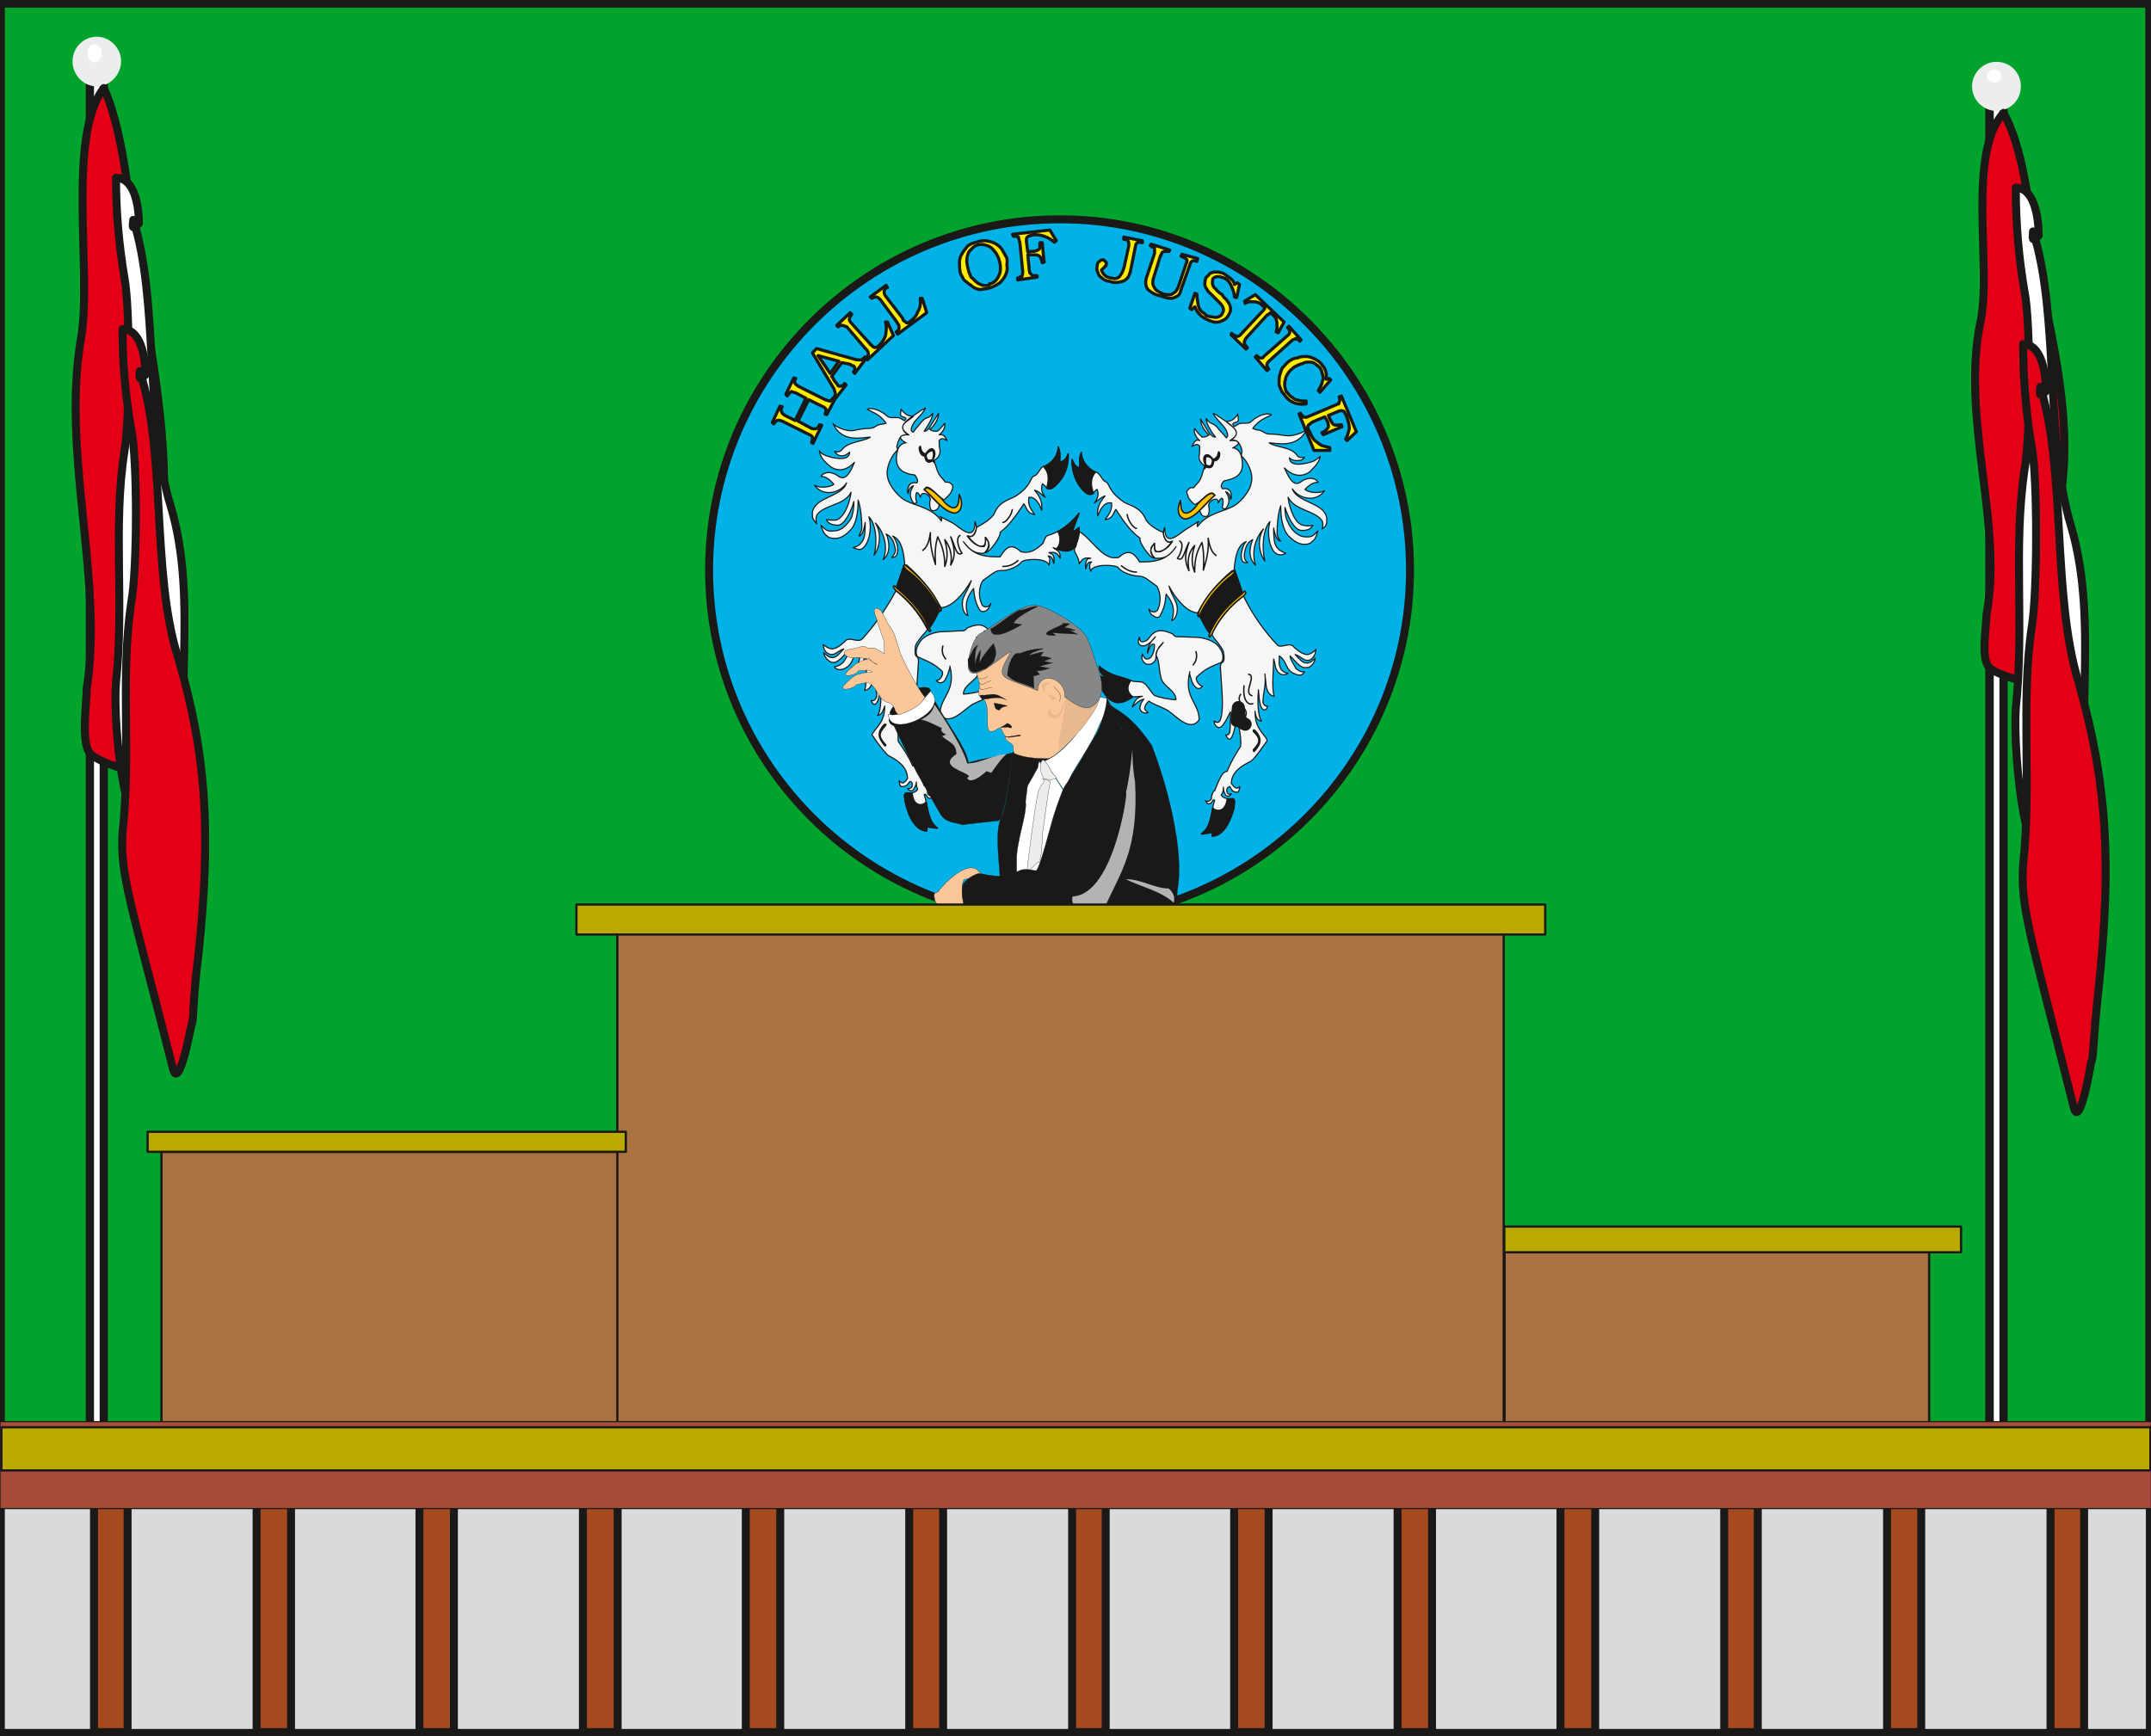 <svg xmlns="http://www.w3.org/2000/svg" xml:space="preserve" width="288" height="61.52mm" fill-rule="evenodd" stroke-linejoin="round" stroke-width="28.222" preserveAspectRatio="xMidYMid" version="1.2" viewBox="0 0 7620 6152"><rect x="0" y="0" width="7620" height="6152" fill="#333333" stroke="none"/><defs class="ClipPathGroup"><clipPath id="a" clipPathUnits="userSpaceOnUse"><path d="M0 0h7620v6152H0z"/></clipPath></defs><g class="SlideGroup"><g class="Slide" clip-path="url(#a)"><g class="Page"><g class="com.sun.star.drawing.PolyPolygonShape"><path fill="none" d="M2 12h7614v6128H2z" class="BoundingBox"/><path fill="#00A32C" d="M3 13h7611v6125H3V13Zm0 0Z"/><path fill="none" stroke="#1B1918" d="M3 13h7611v6125H3V13Zm0 0Z"/></g><g class="com.sun.star.drawing.ClosedBezierShape"><path fill="none" d="M2511 776h2486v2486H2511z" class="BoundingBox"/><path fill="#00B2E7" d="M3755 777c681 0 1240 558 1240 1243 0 684-559 1240-1240 1240-685 0-1243-556-1243-1240 0-685 558-1243 1243-1243Z"/><path fill="none" stroke="#1B1918" d="M3755 777c681 0 1240 558 1240 1243 0 684-559 1240-1240 1240-685 0-1243-556-1243-1240 0-685 558-1243 1243-1243Z"/></g><g class="com.sun.star.drawing.ClosedBezierShape"><path fill="none" d="M2876 1442h1827v1523H2876z" class="BoundingBox"/><path fill="#F5F6F6" d="M4240 2171c13 5 30 67 53 77l8 13s30 35 33 48c10 59-15 20-10 66 2 48 15 145-3 180-5 6-12 6-20 0 0 13 10 23 18 23 15 0 35-48 40-56 0 26 0 46-2 69 0 10-10 15-15 13 5 7 5 12 12 15 5 0 5 0 10-8 8-17 13-43 16-61 12 31 17 64 15 94-18 28-36 59-48 89-21 0-36 51-44 69-7 0-12 20-12 30-5 5-13 11-21 5l8 11c5 0 8 0 13-3 5-8 7-13 12-10-15 46-10 94-48 119 13-2 31-5 41-5 0 5-3 10-3 13 41 0 79-69 79-127l-3-5c-15 0-33 2-43-13 5-8 8-10 8-28 0 10 2 20 8 28 5 5 12 8 20-5-5 3-13 3-15-5-3-10 0-18 10-20 7 15 12 20 28 20 2-3 5-3 7-20-12 12-20 2-30-11 0-43 43-66 68-78 16-10 44-54 56-69 3-2 3-7 0-13-23-30-40-45-40-96 2 18 7 33 23 35-16-22-13-86-11-111 3 28 3 61 18 71 8 0 10 0 15-13-7 0-12 0-17-13 0-35 12-58 7-101l5 46c3 15 10 30 28 33-10-31-2-97-2-132 7 22 5 40 20 50 10 10 28 5 31 0-11 0-21-7-26-15-8-20-5-20-5-46 31 23 20 51 56 64 15 7 28 5 33-8-13 3-25-7-31-12-2-8-20-31-20-44 20 18 36 46 59 41 12 3 30-18 30-33-33 36-51 8-71-13 25 8 35 31 58 16 11-11 13-16 16-34-11 11-21 18-33 18-16-2-26-10-44-25-15-23-48 7-61-10-40-41-86-105-116-166l-36-102c5-48 13-86 43-97-10 6-18 39-18 46 0 26 8 31 23 28-10-7-12-13-12-28 5-38 17-46 30-53-2 2-2 5-5 13-8 28-8 55 15 78-15-45-2-96 28-129-20 30-20 79 5 114-12-46-7-114 18-140-13 44 0 110 30 117 11 3 23-2 26-5-15-5-31-13-38-33-5-15-5-43-5-56 2 15 10 46 25 46-5-5-13-15-13-28 0-28 3-69 13-97 0 39 5 82 28 107 25 26 51 36 76 26 16-13 18-13 28-44-18 18-20 23-48 21-31-3-53-36-58-51-8-15-11-28-11-53 11 35 33 78 56 81 18 2 36-3 43-18-12 3-22 3-35 0-28-5-48-58-53-99 25 48 96 46 121 84 3 7 3 18 0 28 8-5 16-13 16-26v-12c-8-56-104-54-122-104 23 35 84 50 114 7-15 8-51 10-69-5 13-13 26-25 46-25-2-10-30-26-63 0-26 17-43-23-56-51 28 28 61 35 91 13 5-8 31-26 36-54-3 3-18 15-26 18-15 5-83 25-83-13 7 8 17 10 28 10 10 0 20-2 25-12-8 2-20 2-25-5-21-33-74-28-100-46 23 0 100 23 133-48 0 5-36 23-64 23-18 0-36-6-66-6-23 0-25-15-48-15l-13-5c23-33 53-40 66-48-10-8-43-3-71 23-10 10-25 5-38 7-8 0-18 11-23 11l-5-8c5-10 15-3 20-13 0-7-2-15-2-23-13 21-26 26-41 26 10 15 66 35 15 68 26-2 44 8 8 26 13 0 25 10 30 28 18 68-22 81-61 89-2 2-10 10-10 20l5 8c13-3 21 0 28 10 3 7 5 23 0 28 0-18-7-23-17-28 12 17 17 38 2 58-5 5-10 3-15-2 7-13 5-56-13-16 3-28-43-7-33 16 3 25-5 40-25 28 0-3-8-11-8-18 15-13 38-41 53-54l-7-7c-18-3-38 28-61 40h-3c-2 0-23-20-23-28-2-5-5-12-5-17 5-10 16-18 23-13 26-30 23-18 41-79-10-5-23-18-20-35 2-13 2-21 2-33-8-13-18-5-28 0 10-18 13-26 28-21-13-10-23-30-18-43 21 31 26 26 26 31 10 0 18-3 25-8-7-5-30-30-30-56-3-5 25 41 25 41 5 10 18 23 28 23-10-13-33-44-33-66 18 25 18 10 38 30 10 13 23 25 33 38 3 0 5-7 5-7 0-31-38-51-51-79 5 2 13 5 18 10 10 8 66 38 64 61 0 8-13 20-23 25 7 0 18-5 28 5 7 8 12 16 15 33l-3 16c21 17 44 61 36 94-5 35-43 73-61 83-41 23-96 26-130 74-5-18 11-18 3-18l-41 26c-22 12-78 73-78-5-8 17-5 33 5 45 5 11 18 5 23 3-13 23-33 38-59 38-7-2-5-18-5-30-2 2-13 12-13 20-2 13 11 33 18 33 36 2 54-15 71-41-35 54-86 54-129 54-23-38-43-44-74-16-18 3-38 5-76-33-8-7-51-56-64-58l-12 53c-16 16 12 31 12 61 13-20 18-23 41-20-3 0-8 2-10 2-8 6-10 23-8 36 5-20 8-25 21-25-11 7-6 22-3 33 5-28 89-23 97-13 12 18 53 30 71 30 20 3 15-2 66 36 17 28 12 63 5 79-5 17-26 15-33 2 2 10 7 21 15 23 8 8 18 8 23 3 15-26 20-46 23-79 23 28 33 53 20 94 8-3 15-13 18-26 7-40-13-48-28-96 25 46 63 91 99 94Zm0 0Zm-700 311c-2-10-7-18-12-23 18 3 23 10 40 25-10-22-12-33-35-38l33 3c66 43 96 18 132-79l-41 15c13-10 28-23 28-45-48 40-79 35-112 50-12 11-30 5-43 8-15 8-25 36-40 46-18 7-56 15-77 15 0-33 49-48 54-76 7-26 5-61 18-82 0-17-18-30-26-43 13 13 26 26 26 51 0 26 33 36 45 13 5-8 5-18 3-26 0 3-8 18-13 18-23 3-28-28-28-51 8-5 15 11 23 31 0-20-10-41-28-59 13 18 36 41 53 31 8-5 11-15 3-28 0 13-5 15-10 15s-15-2-26-15c-22-30-45-28-81-13-2 3-7 10-15 10-23 0-48 3-69 3-30 0-71 13-86 41-10 15-15 38-5 48 43 20 56 23 86 51 8 10-7 35-20 33 10 12 20 10 30 0 3-5 8-16 11-23 2-10 10-26 7-28 23 91-35 109-35 170 33 48 89-20 116-35 21-11 46-18 64-31 8 5 15 13 15 28-5 8-7 10-12 13 17 7 33-3 27-23Zm0 0Zm499 20c3-13 8-18 13-25-18 5-23 12-41 28 11-23 13-33 36-38l-33 2c-64 43-97 18-132-81l40 18c-12-13-28-26-28-46 49 41 79 35 112 51 13 7 31 2 43 7 16 8 28 36 41 46 18 8 56 15 76 15 0-33-48-48-53-78-8-26-5-61-18-79 0-21 18-33 26-46-13 13-26 28-26 53 0 23-33 36-46 13-5-7-5-18-2-25 0 2 8 18 13 18 22 2 30-28 30-51-10-8-18 10-25 30 0-20 10-40 28-58-13 18-36 40-54 30-7-5-10-15-2-28 0 13 5 16 10 16s18-3 25-16c23-30 46-28 82-12 2 2 7 10 15 10 23 0 48 2 66 2 30 0 71 13 86 38 13 18 15 41 5 51-43 18-56 23-86 51-8 8 8 33 20 33-10 13-20 10-28 0-5-5-10-15-12-25-3-8-8-23-5-26-23 92 33 109 33 170-33 49-87-20-115-35-18-10-45-18-63-31-5 5-15 13-15 28 5 8 10 10 12 13-15 5-33-5-28-23Zm0 0Zm51-577c-5 53 38 28 61-6-15 8-28-7-30-33-16-5-56-27-64-50-18-38-51-44-74-56-61-41-50-69-68-74-13-7-15-25-31-33-20-5-53-35-53-71-8 18-8 25-5 56-15-5-18-8-28-31 0 56 20 97 51 120 10 7 23 5 25 0 5-8 10-13 13-13 7 20 0 36-10 48 17-12 23-20 38-25-10 13-31 35-26 71 8-23 23-51 49-46 2 28-10 41-23 59 28-3 28-23 38-36 28 43 53 79 86 102-7 10 33 71 51 71-10-13-25-23 0-53Zm0 0Zm-598-21c3 56-40 28-63-5 15 8 28-5 30-30 15-8 56-31 64-51 17-41 50-46 73-59 61-38 51-68 69-73 13-5 18-26 30-33 21-5 54-33 54-71 7 20 7 25 5 56 15-6 20-6 30-31 0 56-23 99-53 119-10 8-23 8-25 0-6-7-11-10-13-12-8 20 0 35 10 48-18-13-20-20-38-25 10 12 30 35 25 71-7-23-23-49-45-46-5 28 7 41 20 61-28-5-28-25-38-38-28 43-54 79-84 101 5 11-36 72-53 72 10-11 25-23 2-54Zm0 0Zm-155 249c-12 3-30 65-51 77l-10 13c0-2-30 33-33 46-7 58 15 20 10 66-2 48-15 147 5 180 3 5 13 5 18 0 0 13-10 26-15 23-18 0-38-46-43-56 0 26 0 48 5 69 0 10 8 18 13 12-3 8-5 13-13 16-3 0-5 0-10-8-8-15-13-43-15-61-13 33-18 64-16 97 18 25 38 55 51 86 18 0 33 51 41 71 10 0 12 18 12 28 6 8 13 10 21 8l-8 7c-2 3-7 3-13-2-2-5-7-13-12-10 15 45 12 94 48 119-10 0-30-5-38-5v15c-41 0-79-71-79-129l3-6c15 0 33 3 43-12-3-8-5-10-5-26 0 11-5 18-10 26-5 7-13 7-21-3 5 0 13 0 16-7 2-11 0-18-8-18-10 15-15 18-31 18-2-3-5-3-7-21 13 16 20 5 30-7 0-46-43-69-68-82-13-10-43-50-54-68-5-3-5-5 0-13 21-30 41-43 41-94-5 15-10 31-25 33 15-20 12-86 10-109-3 25-3 58-18 69-5 2-10 0-15-13 10 2 12 0 20-13 0-35-15-58-10-99l-5 43c-3 15-10 31-28 33 10-30 5-96 5-132-10 23-8 41-23 51-10 10-28 5-28 0 8 0 18-5 23-15 8-18 5-21 5-46-30 23-20 51-56 66-15 5-28 3-33-8 13 0 26-10 31-15 5-7 20-28 20-43-20 18-36 46-58 43-11 0-31-20-31-35 36 38 51 7 71-13-23 8-35 30-58 15-10-7-13-15-15-30 10 7 20 15 33 15 17-3 25-10 43-25 15-23 48 7 63-11 38-40 84-105 117-166l33-101c-5-49-13-84-43-97 10 8 20 38 18 46 0 25-8 30-21 30 8-10 13-15 13-28-7-40-20-48-33-55 3 5 3 7 5 12 8 28 8 59-15 79 18-46 3-97-28-130 20 31 20 79-5 115 13-43 8-112-18-137 13 40 0 106-30 116-10 0-23-5-26-7 16-3 31-13 38-33 5-13 5-43 5-56-2 18-10 48-22 48 2-7 10-15 10-30 0-28-3-69-13-97 0 38-5 84-28 107-23 25-48 35-76 25-15-12-18-12-28-43 20 18 20 23 48 20 31 0 54-35 61-48 5-18 8-30 8-56-10 36-33 82-56 84-18 0-36-5-41-20 10 2 21 2 33 2 28-7 49-58 54-99-23 48-97 43-122 82-3 10-3 20 0 30-5-8-15-15-15-28v-13c10-56 104-53 121-104-22 36-83 51-114 8 15 10 51 10 69-3-13-15-26-28-46-28 5-10 30-25 63 0 26 18 44-20 56-50-28 30-61 35-89 12-7-7-33-25-35-53 0 5 15 15 25 18 13 5 82 25 82-13-8 8-18 13-28 13-11 0-18-5-26-16 8 3 21 3 26-5 23-30 73-28 101-45-25 0-101 23-132-49 0 5 33 26 64 26 15 0 33-8 63-8 23 0 26-15 48-15l13-3c-23-35-53-40-66-50 10-7 43 0 71 25 10 8 26 3 38 5 8 0 18 10 23 10l5-7c-5-8-15-3-20-13 0-5 2-15 2-20 13 17 26 25 44 25-13 15-69 33-16 66-28-3-45 10-10 28-12 0-25 10-30 25-18 71 23 84 61 89 2 3 10 13 10 23l-3 5c-12-2-23 0-28 10-5 11-7 23-2 28 0-15 7-23 18-28-13 21-16 38 0 61 2 3 7 3 12-2-7-13-5-59 13-18 0-28 43-8 33 15-2 26 5 41 25 28 3-2 8-7 8-18-15-12-38-40-53-53l7-8c18-2 38 31 61 44h3c2 0 25-23 25-28 5-8 5-13 5-21-5-10-17-15-25-12-25-31-23-18-41-77 10-7 23-17 21-38-3-12-3-20-3-33 8-12 20-5 28 0-8-17-13-23-28-20 13-10 23-28 20-41-22 28-25 26-28 28-10 0-17 0-25-7 8-5 31-31 31-56 2-3-26 40-26 40-5 11-15 23-25 23 7-12 30-43 30-63-18 23-18 7-38 28-8 12-23 25-30 38-3 0-8-5-8-5 0-33 38-51 51-81-5 5-13 7-18 10-10 10-66 38-63 61 0 10 12 22 22 25-7 0-17-3-28 5-7 8-10 18-15 36l3 12c-21 18-43 64-36 94 5 36 43 74 61 84 43 23 97 26 130 74 5-15-10-18-3-15l43 22c23 13 79 74 79-5 8 18 5 33-5 46-5 10-18 5-23 5 15 20 33 38 59 38 7-2 7-20 5-33 2 3 12 13 12 21 3 12-10 33-17 35-36 3-54-18-72-41 36 54 87 54 130 54 25-41 43-46 74-18 17 3 38 8 78-30 5-11 8-26 18-28 38-11 74-36 110-79l-25 68 25-17c0 33-10 66-22 76-17 10-50 5-70-5 15 13 25 10 25 38-12-20-17-23-40-20 2 0 7 5 10 5 7 2 10 20 7 33-5-18-7-26-20-26 10 8 5 23 3 33-5-28-89-23-97-12-13 17-51 33-71 30-20 3-15-2-66 36-18 28-13 63-5 81 5 18 28 15 33 0-3 10-8 20-15 25-8 5-18 5-23 0-15-23-20-45-23-78-23 30-33 55-20 96-8-2-16-15-18-25-8-41 13-51 30-99-28 48-66 91-104 96Z"/><path fill="none" stroke="#1B1918" stroke-linecap="round" stroke-width="4" d="M4240 2171c13 5 30 67 53 77l8 13s30 35 33 48c10 59-15 20-10 66 2 48 15 145-3 180-5 6-12 6-20 0 0 13 10 23 18 23 15 0 35-48 40-56 0 26 0 46-2 69 0 10-10 15-15 13 5 7 5 12 12 15 5 0 5 0 10-8 8-17 13-43 16-61 12 31 17 64 15 94-18 28-36 59-48 89-21 0-36 51-44 69-7 0-12 20-12 30-5 5-13 11-21 5l8 11c5 0 8 0 13-3 5-8 7-13 12-10-15 46-10 94-48 119 13-2 31-5 41-5 0 5-3 10-3 13 41 0 79-69 79-127l-3-5c-15 0-33 2-43-13 5-8 8-10 8-28 0 10 2 20 8 28 5 5 12 8 20-5-5 3-13 3-15-5-3-10 0-18 10-20 7 15 12 20 28 20 2-3 5-3 7-20-12 12-20 2-30-11 0-43 43-66 68-78 16-10 44-54 56-69 3-2 3-7 0-13-23-30-40-45-40-96 2 18 7 33 23 35-16-22-13-86-11-111 3 28 3 61 18 71 8 0 10 0 15-13-7 0-12 0-17-13 0-35 12-58 7-101l5 46c3 15 10 30 28 33-10-31-2-97-2-132 7 22 5 40 20 50 10 10 28 5 31 0-11 0-21-7-26-15-8-20-5-20-5-46 31 23 20 51 56 64 15 7 28 5 33-8-13 3-25-7-31-12-2-8-20-31-20-44 20 18 36 46 59 41 12 3 30-18 30-33-33 36-51 8-71-13 25 8 35 31 58 16 11-11 13-16 16-34-11 11-21 18-33 18-16-2-26-10-44-25-15-23-48 7-61-10-40-41-86-105-116-166l-36-102c5-48 13-86 43-97-10 6-18 39-18 46 0 26 8 31 23 28-10-7-12-13-12-28 5-38 17-46 30-53-2 2-2 5-5 13-8 28-8 55 15 78-15-45-2-96 28-129-20 30-20 79 5 114-12-46-7-114 18-140-13 44 0 110 30 117 11 3 23-2 26-5-15-5-31-13-38-33-5-15-5-43-5-56 2 15 10 46 25 46-5-5-13-15-13-28 0-28 3-69 13-97 0 39 5 82 28 107 25 26 51 36 76 26 16-13 18-13 28-44-18 18-20 23-48 21-31-3-53-36-58-51-8-15-11-28-11-53 11 35 33 78 56 81 18 2 36-3 43-18-12 3-22 3-35 0-28-5-48-58-53-99 25 48 96 46 121 84 3 7 3 18 0 28 8-5 16-13 16-26v-12c-8-56-104-54-122-104 23 35 84 50 114 7-15 8-51 10-69-5 13-13 26-25 46-25-2-10-30-26-63 0-26 17-43-23-56-51 28 28 61 35 91 13 5-8 31-26 36-54-3 3-18 15-26 18-15 5-83 25-83-13 7 8 17 10 28 10 10 0 20-2 25-12-8 2-20 2-25-5-21-33-74-28-100-46 23 0 100 23 133-48 0 5-36 23-64 23-18 0-36-6-66-6-23 0-25-15-48-15l-13-5c23-33 53-40 66-48-10-8-43-3-71 23-10 10-25 5-38 7-8 0-18 11-23 11l-5-8c5-10 15-3 20-13 0-7-2-15-2-23-13 21-26 26-41 26 10 15 66 35 15 68 26-2 44 8 8 26 13 0 25 10 30 28 18 68-22 81-61 89-2 2-10 10-10 20l5 8c13-3 21 0 28 10 3 7 5 23 0 28 0-18-7-23-17-28 12 17 17 38 2 58-5 5-10 3-15-2 7-13 5-56-13-16 3-28-43-7-33 16 3 25-5 40-25 28 0-3-8-11-8-18 15-13 38-41 53-54l-7-7c-18-3-38 28-61 40h-3c-2 0-23-20-23-28-2-5-5-12-5-17 5-10 16-18 23-13 26-30 23-18 41-79-10-5-23-18-20-35 2-13 2-21 2-33-8-13-18-5-28 0 10-18 13-26 28-21-13-10-23-30-18-43 21 31 26 26 26 31 10 0 18-3 25-8-7-5-30-30-30-56-3-5 25 41 25 41 5 10 18 23 28 23-10-13-33-44-33-66 18 25 18 10 38 30 10 13 23 25 33 38 3 0 5-7 5-7 0-31-38-51-51-79 5 2 13 5 18 10 10 8 66 38 64 61 0 8-13 20-23 25 7 0 18-5 28 5 7 8 12 16 15 33l-3 16c21 17 44 61 36 94-5 35-43 73-61 83-41 23-96 26-130 74-5-18 11-18 3-18l-41 26c-22 12-78 73-78-5-8 17-5 33 5 45 5 11 18 5 23 3-13 23-33 38-59 38-7-2-5-18-5-30-2 2-13 12-13 20-2 13 11 33 18 33 36 2 54-15 71-41-35 54-86 54-129 54-23-38-43-44-74-16-18 3-38 5-76-33-8-7-51-56-64-58l-12 53c-16 16 12 31 12 61 13-20 18-23 41-20-3 0-8 2-10 2-8 6-10 23-8 36 5-20 8-25 21-25-11 7-6 22-3 33 5-28 89-23 97-13 12 18 53 30 71 30 20 3 15-2 66 36 17 28 12 63 5 79-5 17-26 15-33 2 2 10 7 21 15 23 8 8 18 8 23 3 15-26 20-46 23-79 23 28 33 53 20 94 8-3 15-13 18-26 7-40-13-48-28-96 25 46 63 91 99 94Zm-700 311c-2-10-7-18-12-23 18 3 23 10 40 25-10-22-12-33-35-38l33 3c66 43 96 18 132-79l-41 15c13-10 28-23 28-45-48 40-79 35-112 50-12 11-30 5-43 8-15 8-25 36-40 46-18 7-56 15-77 15 0-33 49-48 54-76 7-26 5-61 18-82 0-17-18-30-26-43 13 13 26 26 26 51 0 26 33 36 45 13 5-8 5-18 3-26 0 3-8 18-13 18-23 3-28-28-28-51 8-5 15 11 23 31 0-20-10-41-28-59 13 18 36 41 53 31 8-5 11-15 3-28 0 13-5 15-10 15s-15-2-26-15c-22-30-45-28-81-13-2 3-7 10-15 10-23 0-48 3-69 3-30 0-71 13-86 41-10 15-15 38-5 48 43 20 56 23 86 51 8 10-7 35-20 33 10 12 20 10 30 0 3-5 8-16 11-23 2-10 10-26 7-28 23 91-35 109-35 170 33 48 89-20 116-35 21-11 46-18 64-31 8 5 15 13 15 28-5 8-7 10-12 13 17 7 33-3 27-23Z"/><path fill="none" stroke="#1B1918" stroke-linecap="round" stroke-width="4" d="M4039 2502c3-13 8-18 13-25-18 5-23 12-41 28 11-23 13-33 36-38l-33 2c-64 43-97 18-132-81l40 18c-12-13-28-26-28-46 49 41 79 35 112 51 13 7 31 2 43 7 16 8 28 36 41 46 18 8 56 15 76 15 0-33-48-48-53-78-8-26-5-61-18-79 0-21 18-33 26-46-13 13-26 28-26 53 0 23-33 36-46 13-5-7-5-18-2-25 0 2 8 18 13 18 22 2 30-28 30-51-10-8-18 10-25 30 0-20 10-40 28-58-13 18-36 40-54 30-7-5-10-15-2-28 0 13 5 16 10 16s18-3 25-16c23-30 46-28 82-12 2 2 7 10 15 10 23 0 48 2 66 2 30 0 71 13 86 38 13 18 15 41 5 51-43 18-56 23-86 51-8 8 8 33 20 33-10 13-20 10-28 0-5-5-10-15-12-25-3-8-8-23-5-26-23 92 33 109 33 170-33 49-87-20-115-35-18-10-45-18-63-31-5 5-15 13-15 28 5 8 10 10 12 13-15 5-33-5-28-23Zm51-577c-5 53 38 28 61-6-15 8-28-7-30-33-16-5-56-27-64-50-18-38-51-44-74-56-61-41-50-69-68-74-13-7-15-25-31-33-20-5-53-35-53-71-8 18-8 25-5 56-15-5-18-8-28-31 0 56 20 97 51 120 10 7 23 5 25 0 5-8 10-13 13-13 7 20 0 36-10 48 17-12 23-20 38-25-10 13-31 35-26 71 8-23 23-51 49-46 2 28-10 41-23 59 28-3 28-23 38-36 28 43 53 79 86 102-7 10 33 71 51 71-10-13-25-23 0-53Zm-598-21c3 56-40 28-63-5 15 8 28-5 30-30 15-8 56-31 64-51 17-41 50-46 73-59 61-38 51-68 69-73 13-5 18-26 30-33 21-5 54-33 54-71 7 20 7 25 5 56 15-6 20-6 30-31 0 56-23 99-53 119-10 8-23 8-25 0-6-7-11-10-13-12-8 20 0 35 10 48-18-13-20-20-38-25 10 12 30 35 25 71-7-23-23-49-45-46-5 28 7 41 20 61-28-5-28-25-38-38-28 43-54 79-84 101 5 11-36 72-53 72 10-11 25-23 2-54Z"/><path fill="none" stroke="#1B1918" stroke-linecap="round" stroke-width="4" d="M3337 2153c-12 3-30 65-51 77l-10 13c0-2-30 33-33 46-7 58 15 20 10 66-2 48-15 147 5 180 3 5 13 5 18 0 0 13-10 26-15 23-18 0-38-46-43-56 0 26 0 48 5 69 0 10 8 18 13 12-3 8-5 13-13 16-3 0-5 0-10-8-8-15-13-43-15-61-13 33-18 64-16 97 18 25 38 55 51 86 18 0 33 51 41 71 10 0 12 18 12 28 6 8 13 10 21 8l-8 7c-2 3-7 3-13-2-2-5-7-13-12-10 15 45 12 94 48 119-10 0-30-5-38-5v15c-41 0-79-71-79-129l3-6c15 0 33 3 43-12-3-8-5-10-5-26 0 11-5 18-10 26-5 7-13 7-21-3 5 0 13 0 16-7 2-11 0-18-8-18-10 15-15 18-31 18-2-3-5-3-7-21 13 16 20 5 30-7 0-46-43-69-68-82-13-10-43-50-54-68-5-3-5-5 0-13 21-30 41-43 41-94-5 15-10 31-25 33 15-20 12-86 10-109-3 25-3 58-18 69-5 2-10 0-15-13 10 2 12 0 20-13 0-35-15-58-10-99l-5 43c-3 15-10 31-28 33 10-30 5-96 5-132-10 23-8 41-23 51-10 10-28 5-28 0 8 0 18-5 23-15 8-18 5-21 5-46-30 23-20 51-56 66-15 5-28 3-33-8 13 0 26-10 31-15 5-7 20-28 20-43-20 18-36 46-58 43-11 0-31-20-31-35 36 38 51 7 71-13-23 8-35 30-58 15-10-7-13-15-15-30 10 7 20 15 33 15 17-3 25-10 43-25 15-23 48 7 63-11 38-40 84-105 117-166l33-101c-5-49-13-84-43-97 10 8 20 38 18 46 0 25-8 30-21 30 8-10 13-15 13-28-7-40-20-48-33-55 3 5 3 7 5 12 8 28 8 59-15 79 18-46 3-97-28-130 20 31 20 79-5 115 13-43 8-112-18-137 13 40 0 106-30 116-10 0-23-5-26-7 16-3 31-13 38-33 5-13 5-43 5-56-2 18-10 48-22 48 2-7 10-15 10-30 0-28-3-69-13-97 0 38-5 84-28 107-23 25-48 35-76 25-15-12-18-12-28-43 20 18 20 23 48 20 31 0 54-35 61-48 5-18 8-30 8-56-10 36-33 82-56 84-18 0-36-5-41-20 10 2 21 2 33 2 28-7 49-58 54-99-23 48-97 43-122 82-3 10-3 20 0 30-5-8-15-15-15-28v-13c10-56 104-53 121-104-22 36-83 51-114 8 15 10 51 10 69-3-13-15-26-28-46-28 5-10 30-25 63 0 26 18 44-20 56-50-28 30-61 35-89 12-7-7-33-25-35-53 0 5 15 15 25 18 13 5 82 25 82-13-8 8-18 13-28 13-11 0-18-5-26-16 8 3 21 3 26-5 23-30 73-28 101-45-25 0-101 23-132-49 0 5 33 26 64 26 15 0 33-8 63-8 23 0 26-15 48-15l13-3c-23-35-53-40-66-50 10-7 43 0 71 25 10 8 26 3 38 5 8 0 18 10 23 10l5-7c-5-8-15-3-20-13 0-5 2-15 2-20 13 17 26 25 44 25-13 15-69 33-16 66-28-3-45 10-10 28-12 0-25 10-30 25-18 71 23 84 61 89 2 3 10 13 10 23l-3 5c-12-2-23 0-28 10-5 11-7 23-2 28 0-15 7-23 18-28-13 21-16 38 0 61 2 3 7 3 12-2-7-13-5-59 13-18 0-28 43-8 33 15-2 26 5 41 25 28 3-2 8-7 8-18-15-12-38-40-53-53l7-8c18-2 38 31 61 44h3c2 0 25-23 25-28 5-8 5-13 5-21-5-10-17-15-25-12-25-31-23-18-41-77 10-7 23-17 21-38-3-12-3-20-3-33 8-12 20-5 28 0-8-17-13-23-28-20 13-10 23-28 20-41-22 28-25 26-28 28-10 0-17 0-25-7 8-5 31-31 31-56 2-3-26 40-26 40-5 11-15 23-25 23 7-12 30-43 30-63-18 23-18 7-38 28-8 12-23 25-30 38-3 0-8-5-8-5 0-33 38-51 51-81-5 5-13 7-18 10-10 10-66 38-63 61 0 10 12 22 22 25-7 0-17-3-28 5-7 8-10 18-15 36l3 12c-21 18-43 64-36 94 5 36 43 74 61 84 43 23 97 26 130 74 5-15-10-18-3-15l43 22c23 13 79 74 79-5 8 18 5 33-5 46-5 10-18 5-23 5 15 20 33 38 59 38 7-2 7-20 5-33 2 3 12 13 12 21 3 12-10 33-17 35-36 3-54-18-72-41 36 54 87 54 130 54 25-41 43-46 74-18 17 3 38 8 78-30 5-11 8-26 18-28 38-11 74-36 110-79l-25 68 25-17c0 33-10 66-22 76-17 10-50 5-70-5 15 13 25 10 25 38-12-20-17-23-40-20 2 0 7 5 10 5 7 2 10 20 7 33-5-18-7-26-20-26 10 8 5 23 3 33-5-28-89-23-97-12-13 17-51 33-71 30-20 3-15-2-66 36-18 28-13 63-5 81 5 18 28 15 33 0-3 10-8 20-15 25-8 5-18 5-23 0-15-23-20-45-23-78-23 30-33 55-20 96-8-2-16-15-18-25-8-41 13-51 30-99-28 48-66 91-104 96Z"/></g><g fill="none" class="com.sun.star.drawing.OpenBezierShape"><path d="M4359 2484h76v106h-76z" class="BoundingBox"/><path stroke="#1B1918" stroke-linecap="round" stroke-width="46" d="m4382 2553 5-46c0 34 8 54 24 59"/></g><g class="com.sun.star.drawing.ClosedBezierShape"><path fill="none" d="M3170 1583h1238v1383H3170z" class="BoundingBox"/><path fill="#1B1918" d="M3747 1884c12 15 10 52-6 60 23 10 54 17 69-11 10-21 15-41 13-64l-26 18 26-69c-23 31-49 51-76 66Zm0 0Zm-515 927c3 46 36 46 49 30 7 51 17 79 38 94l-36-5v15c-38-2-63-45-76-101-5-31-10-36 25-33Zm0 0Zm1115 20c-5 46-38 46-51 31-7 50-18 76-38 94l38-6-2 13c38 0 63-46 78-99 3-30 8-38-25-33Zm0 0Zm-341-420c-16 25-13 41 7 58-33 23-66 33-96-5-16-23-28-50-36-76l41 18c-10-10-28-20-28-43 33 28 68 33 112 48Zm0 0Zm-432-20c15 25 13 40-8 58 33 23 66 36 97-5 15-23 28-48 35-74l-40 16c10-11 28-21 28-44-33 31-69 33-112 49Zm0 0Zm307-718c-18 21-18 46-7 74-11 10-23 5-36-8-28-30-41-66-41-109 8 21 18 26 28 28 0-20-2-35 5-53 5 48 44 66 51 68Zm0 0Zm-183-17c18 17 18 43 10 73 8 8 21 3 33-10 31-30 44-63 44-109-8 20-21 25-31 28 0-18 3-36-5-53-5 48-43 66-51 71Zm0 0Zm545 516c15 23 30 61 48 76 33-63 69-101 114-137l-30-91-10 2c-46 38-87 84-122 150Zm0 0Zm-909-18c-13 21-30 61-48 77-33-64-69-102-114-140l30-89h10c46 41 86 86 122 152Z"/><path fill="none" stroke="#1B1918" stroke-linecap="round" stroke-width="4" d="M3747 1884c12 15 10 52-6 60 23 10 54 17 69-11 10-21 15-41 13-64l-26 18 26-69c-23 31-49 51-76 66Zm-515 927c3 46 36 46 49 30 7 51 17 79 38 94l-36-5v15c-38-2-63-45-76-101-5-31-10-36 25-33Zm1115 20c-5 46-38 46-51 31-7 50-18 76-38 94l38-6-2 13c38 0 63-46 78-99 3-30 8-38-25-33Zm-341-420c-16 25-13 41 7 58-33 23-66 33-96-5-16-23-28-50-36-76l41 18c-10-10-28-20-28-43 33 28 68 33 112 48Zm-432-20c15 25 13 40-8 58 33 23 66 36 97-5 15-23 28-48 35-74l-40 16c10-11 28-21 28-44-33 31-69 33-112 49Zm307-718c-18 21-18 46-7 74-11 10-23 5-36-8-28-30-41-66-41-109 8 21 18 26 28 28 0-20-2-35 5-53 5 48 44 66 51 68Zm-183-17c18 17 18 43 10 73 8 8 21 3 33-10 31-30 44-63 44-109-8 20-21 25-31 28 0-18 3-36-5-53-5 48-43 66-51 71Zm545 516c15 23 30 61 48 76 33-63 69-101 114-137l-30-91-10 2c-46 38-87 84-122 150Zm-909-18c-13 21-30 61-48 77-33-64-69-102-114-140l30-89h10c46 41 86 86 122 152Z"/></g><g fill="none" class="com.sun.star.drawing.OpenBezierShape"><path d="M3149 2464h76v109h-76z" class="BoundingBox"/><path stroke="#1B1918" stroke-linecap="round" stroke-width="46" d="m3201 2534-5-47c-3 34-8 55-24 62"/></g><g class="com.sun.star.drawing.ClosedBezierShape"><path fill="none" d="M2730 809h2082v794H2730z" class="BoundingBox"/><path fill="#FFEC00" d="M2771 1492c-8-2-13-5-18-2-5 2-7 5-12 12l-5-5 27-58 8 2c-5 8-5 13-2 18 0 5 5 8 12 13l36 18 38-79-36-19c-5-2-12-2-15-5-5 3-10 8-15 16l-5-6 28-58 7 2c-5 8-5 13-2 18 2 5 7 5 12 10l94 47c8 2 13 5 18 5l13-13 5 3-30 58-6-2c3-8 3-13 3-18-3-3-8-8-15-10l-46-23-38 76 48 26c8 2 15 2 18 0 3 0 8-6 10-13l8 2-31 64-5-3c3-10 3-15 3-20-3-5-10-8-21-13l-86-43Zm0 0Zm180-120-73-122 15-15 135 38c5 2 10 2 15 2h10c3 0 3-2 5-5 3 0 5-2 5-5l5 5-40 53-5-5c7-10 7-17 0-22-3 0-6 0-8-3-3-3-8-3-15-5-8 0-10-3-18-3l-36 49c3 2 5 5 8 12 2 3 5 8 10 13 3 3 3 5 5 8 5 2 8 2 13 0 2 0 8-3 10-8l5 5-38 49-5-5c2-2 5-8 5-11 0-5 0-7-3-13 0-5-2-7-5-12Zm0 0Zm-53-112 43 63 31-43-74-20Zm0 0Zm165-28-63-74c-8-2-10-5-16-5-5-2-7 0-15 5l-5-5 48-45 5 5c0 5-5 7-5 7-2 3-2 5-2 8-3 5 0 10 7 18l66 73c0 3 3 3 3 3 5 5 8 8 10 8 3 2 5 2 8 0 5 0 7-3 12-8 8-8 16-18 21-33 2-13 5-31 0-48h7l21 48-92 86-5-7c5-5 10-11 8-16 0-5-3-10-8-15l-5-5Zm0 0Zm112-94-56-76c-5-5-10-10-15-10-3 0-8 0-15 5l-6-5 56-41 5 8c-5 0-7 5-10 5 0 2 0 5-2 7 0 3 0 11 5 18l61 79c0 2 0 5 2 5 0 5 5 5 8 8 2 2 5 5 10 2 3-2 5-2 10-7 10-8 18-16 23-31 9-13 11-28 9-48h7l16 51-103 76-5-8c8-5 10-10 10-15 0-3 0-10-5-15l-5-8Zm0 0Zm227-171c-3-13-3-26-3-38 0-10 3-21 8-28 5-10 13-20 20-28 8-8 21-13 33-15 11-5 21-5 33-5 13 2 23 5 33 10 8 5 18 12 23 20s10 18 16 28c5 8 2 20 2 30 3 11 0 23-5 34-5 10-10 17-20 27-10 6-21 14-33 17-13 5-28 5-38 7-13-2-23-7-31-15-10-6-18-14-25-19-5-10-10-17-13-25Zm0 0Zm28-13c2 13 8 21 10 28 8 5 13 13 20 18 5 5 13 8 21 11 7 0 18 3 25-3v-3c10 0 15-5 23-13 5-5 8-12 10-17 5-8 5-18 5-28 0-8-2-18-5-28-5-13-10-23-18-31-7-10-15-15-25-18-13-5-23-5-33-2-8 2-15 7-20 13-5 5-11 10-13 17-3 8-5 16-5 26 0 7 2 20 5 30Zm0 0Zm183-94c0-5-3-7-3-12 0 0-2-3-2-8-5-3-10-3-18-3l-3-7 132-15 23 38-7 5c-21-18-46-28-74-26-8 3-15 3-18 5-2 3-5 3-5 5-2 3-2 6-2 11v2l5 38c2 0 5 0 7-2 11 0 18 0 23-3 3 0 5-2 10-5 3-2 3-10 3-23h8l7 69-7 2c-3-15-6-23-13-25-3-3-8-3-10-3h-28l5 51c0 5 2 10 2 13 3 2 5 5 8 8 3 2 8 2 18 2v5l-69 10v-7c5 0 8-3 10-5h5c3-8 3-13 3-18l-10-102Zm0 0Zm386 10c0-7 0-12-3-17-2-3-7-5-15-5v-8l66 13v7c-7-2-15-2-18 0-5 3-5 5-7 15l-18 89c-3 8-5 16-10 21s-10 10-18 12c-10 3-20 5-36 3l-7-3c-10 0-20-5-23-7-10-8-18-13-20-23-5-8-5-15-3-26 0-7 3-12 8-15 5-5 7-5 15-5l8 8c2 0 2 5 0 10 0 0 2 2 0 2-3 3-5 3-5 6-3 2-6 5-6 5l-5 5c0 2 3 7 5 10 3 5 8 10 13 13 5 2 10 5 18 5 13 5 25 0 30-8 8-10 13-23 16-38l15-69Zm0 0Zm91 28v-20c-2 0-5-3-10-3 0-2-2-5-5-5l3-5 66 21-3 5h-15c-5 0-8 2-10 5 0 2-3 5-3 10h-2l-26 84c-2 10-2 21 5 29 3 10 16 15 31 23 15 2 28 5 35-3 11-5 16-15 21-31l25-74c3-5 3-8 3-13-3-2-3-5-8-7 0 0-5-3-13-6l3-7 56 15-3 10c-7-2-13-2-15-2-5 2-8 7-10 15l-31 87c-2 10-5 16-10 21-7 5-18 10-25 10-10 0-23-3-36-8-23-5-35-13-46-23-10-12-10-29-5-44l28-84Zm0 0Zm230 174-28-28c-6-5-14-13-16-18-5-7-8-12-8-21 0-8 3-15 3-20 7-8 12-10 15-16 6-2 11-5 14-5h15c5 0 10 3 15 3 5 2 10 5 13 8 7 5 15 10 20 15 8 7 10 15 10 18l10-6 8 6-10 46-8-2c0-13-5-26-10-36-5-14-13-24-23-29s-18-7-25-7c-8 0-13 2-18 7-2 5-2 13-2 18 2 9 5 14 12 19 5 7 10 12 23 20 5 13 15 15 18 23 13 15 15 33 5 48-5 10-13 18-23 21-8 5-20 7-30 5-11-3-24-8-32-13-18-10-28-23-35-41l-11 10-7-5 18-53 7 3c0 15 3 27 5 40 3 13 10 23 21 28 2 3 5 5 7 8 8 2 13 5 24 5 5 2 13 2 18 0 7-3 13-5 15-13 8-10 5-23-10-38Zm0 0Zm79 109 76-81c2-3 5-5 5-8 2 0 0-5-5-7-5-5-10-10-18-13s-15-3-23-3c-7 0-15 0-23 6l-2-8 38-23 102 97-21 38-7-3c2-10 5-18 2-25 3-5-2-15-2-21-5-7-8-12-13-15-3-2-5-5-5-5-3-2-3-2-5 0l-5 5h-3l-74 81c-5 6-5 8-7 13-3 3 0 5 0 10 2 3 5 8 10 13l-5 5-53-51 2-5c5 5 10 8 13 8 2 2 7 5 10 2 5 0 8-5 13-10Zm0 0Zm160 10c7-5 10-10 10-15s-3-7-5-13l-3-2 5-5 43 48-5 5v-2s-2-3-5-3c-2-2-5-2-7-5-3 0-3 0-5 3-3 0-8 2-11 5l-81 73c-5 5-7 10-7 13 0 5 2 10 7 15l-7 5-41-48 5-5c5 5 10 8 13 8 5 2 10 0 12-5l82-72Zm0 0Zm7 89c10-7 21-12 31-12 10-5 20-5 33-5 13 2 20 5 30 10s18 12 26 23c10 12 15 30 12 48l11-3 5 5-38 44-6-6c6-10 11-20 13-25 0-8 5-15 5-20-2-8-2-13-5-18 0-5-2-10-7-18-6-5-11-10-18-15-5-3-10-5-18-5-10 0-18 0-25 5-11 2-21 8-31 13-8 7-15 12-20 20s-10 15-10 23c-3 7-3 13-3 20 0 8 3 15 5 23 3 3 5 3 5 5 5 5 10 14 18 16 5 8 13 8 20 10 8 3 18 3 28 3v10c-35 5-61-7-78-34-6-5-6-7-8-10-5-10-8-18-10-25 0-11 0-21 2-31 3-8 5-18 10-28 8-7 13-15 23-23Zm0 0Zm163 156c5-2 10-5 13-5 2-2 2-2 2-7 3-3 3-8 0-18l8-3 53 127-33 31-5-5c8-13 10-26 13-38 0-16-5-28-10-44-3-7-6-10-8-15-5-5-13-5-20-2l-36 15c0 2 3 5 3 7 5 11 7 16 10 18 2 5 5 8 7 8 5 2 13 2 26 0l2 7-66 28-5-7c13-5 20-13 23-21 0-5 0-12-5-22l-8-13-43 18c-7 5-10 7-13 10-5 2-5 10-2 18 2 0 2 5 5 7 3 10 10 21 15 28 10 8 15 13 26 20 10 3 20 6 30 8v10h-56l-53-129 5-3c0 3 2 3 2 5 3 0 3 3 6 5l2 3s0 2 0 0c8 2 10 2 15 0l97-41Z"/><path fill="none" stroke="#1B1918" stroke-linecap="round" stroke-width="11" d="M2771 1492c-8-2-13-5-18-2-5 2-7 5-12 12l-5-5 27-58 8 2c-5 8-5 13-2 18 0 5 5 8 12 13l36 18 38-79-36-19c-5-2-12-2-15-5-5 3-10 8-15 16l-5-6 28-58 7 2c-5 8-5 13-2 18 2 5 7 5 12 10l94 47c8 2 13 5 18 5l13-13 5 3-30 58-6-2c3-8 3-13 3-18-3-3-8-8-15-10l-46-23-38 76 48 26c8 2 15 2 18 0 3 0 8-6 10-13l8 2-31 64-5-3c3-10 3-15 3-20-3-5-10-8-21-13l-86-43Z"/><path fill="none" stroke="#1B1918" stroke-linecap="round" stroke-width="11" d="m2951 1372-73-122 15-15 135 38c5 2 10 2 15 2h10c3 0 3-2 5-5 3 0 5-2 5-5l5 5-40 53-5-5c7-10 7-17 0-22-3 0-6 0-8-3-3-3-8-3-15-5-8 0-10-3-18-3l-36 49c3 2 5 5 8 12 2 3 5 8 10 13 3 3 3 5 5 8 5 2 8 2 13 0 2 0 8-3 10-8l5 5-38 49-5-5c2-2 5-8 5-11 0-5 0-7-3-13 0-5-2-7-5-12Z"/><path fill="none" stroke="#1B1918" stroke-linecap="round" stroke-width="11" d="m2898 1260 43 63 31-43-74-20Zm165-28-63-74c-8-2-10-5-16-5-5-2-7 0-15 5l-5-5 48-45 5 5c0 5-5 7-5 7-2 3-2 5-2 8-3 5 0 10 7 18l66 73c0 3 3 3 3 3 5 5 8 8 10 8 3 2 5 2 8 0 5 0 7-3 12-8 8-8 16-18 21-33 2-13 5-31 0-48h7l21 48-92 86-5-7c5-5 10-11 8-16 0-5-3-10-8-15l-5-5Zm112-94-56-76c-5-5-10-10-15-10-3 0-8 0-15 5l-6-5 56-41 5 8c-5 0-7 5-10 5 0 2 0 5-2 7 0 3 0 11 5 18l61 79c0 2 0 5 2 5 0 5 5 5 8 8 2 2 5 5 10 2 3-2 5-2 10-7 10-8 18-16 23-31 9-13 11-28 9-48h7l16 51-103 76-5-8c8-5 10-10 10-15 0-3 0-10-5-15l-5-8Zm227-171c-3-13-3-26-3-38 0-10 3-21 8-28 5-10 13-20 20-28 8-8 21-13 33-15 11-5 21-5 33-5 13 2 23 5 33 10 8 5 18 12 23 20s10 18 16 28c5 8 2 20 2 30 3 11 0 23-5 34-5 10-10 17-20 27-10 6-21 14-33 17-13 5-28 5-38 7-13-2-23-7-31-15-10-6-18-14-25-19-5-10-10-17-13-25Z"/><path fill="none" stroke="#1B1918" stroke-linecap="round" stroke-width="11" d="M3430 954c2 13 8 21 10 28 8 5 13 13 20 18 5 5 13 8 21 11 7 0 18 3 25-3h0v-3c10 0 15-5 23-13 5-5 8-12 10-17 5-8 5-18 5-28 0-8-2-18-5-28-5-13-10-23-18-31-7-10-15-15-25-18-13-5-23-5-33-2-8 2-15 7-20 13-5 5-11 10-13 17-3 8-5 16-5 26 0 7 2 20 5 30Zm183-94c0-5-3-7-3-12 0 0-2-3-2-8-5-3-10-3-18-3l-3-7 132-15 23 38-7 5c-21-18-46-28-74-26-8 3-15 3-18 5-2 3-5 3-5 5-2 3-2 6-2 11v2l5 38c2 0 5 0 7-2 11 0 18 0 23-3 3 0 5-2 10-5 3-2 3-10 3-23h8l7 69-7 2c-3-15-6-23-13-25-3-3-8-3-10-3h-28l5 51c0 5 2 10 2 13 3 2 5 5 8 8 3 2 8 2 18 2v5l-69 10v-7c5 0 8-3 10-5h5c3-8 3-13 3-18l-10-102Zm386 10c0-7 0-12-3-17-2-3-7-5-15-5v-8l66 13v7c-7-2-15-2-18 0-5 3-5 5-7 15l-18 89c-3 8-5 16-10 21s-10 10-18 12c-10 3-20 5-36 3l-7-3c-10 0-20-5-23-7-10-8-18-13-20-23-5-8-5-15-3-26 0-7 3-12 8-15 5-5 7-5 15-5l8 8c2 0 2 5 0 10 0 0 2 2 0 2-3 3-5 3-5 6-3 2-6 5-6 5l-5 5c0 2 3 7 5 10 3 5 8 10 13 13 5 2 10 5 18 5 13 5 25 0 30-8 8-10 13-23 16-38l15-69Zm91 28v-20c-2 0-5-3-10-3 0-2-2-5-5-5l3-5 66 21-3 5h-15c-5 0-8 2-10 5 0 2-3 5-3 10h-2 0l-26 84c-2 10-2 21 5 29 3 10 16 15 31 23 15 2 28 5 35-3 11-5 16-15 21-31l25-74c3-5 3-8 3-13-3-2-3-5-8-7 0 0-5-3-13-6l3-7 56 15-3 10c-7-2-13-2-15-2-5 2-8 7-10 15l-31 87c-2 10-5 16-10 21-7 5-18 10-25 10-10 0-23-3-36-8-23-5-35-13-46-23-10-12-10-29-5-44l28-84Zm230 174-28-28c-6-5-14-13-16-18-5-7-8-12-8-21 0-8 3-15 3-20 7-8 12-10 15-16 6-2 11-5 14-5h15c5 0 10 3 15 3 5 2 10 5 13 8 7 5 15 10 20 15 8 7 10 15 10 18l10-6 8 6-10 46-8-2c0-13-5-26-10-36-5-14-13-24-23-29s-18-7-25-7c-8 0-13 2-18 7-2 5-2 13-2 18 2 9 5 14 12 19 5 7 10 12 23 20 5 13 15 15 18 23 13 15 15 33 5 48-5 10-13 18-23 21-8 5-20 7-30 5-11-3-24-8-32-13-18-10-28-23-35-41l-11 10-7-5 18-53 7 3c0 15 3 27 5 40 3 13 10 23 21 28 2 3 5 5 7 8 8 2 13 5 24 5 5 2 13 2 18 0 7-3 13-5 15-13 8-10 5-23-10-38Zm79 109 76-81c2-3 5-5 5-8 2 0 0-5-5-7-5-5-10-10-18-13s-15-3-23-3c-7 0-15 0-23 6l-2-8 38-23 102 97-21 38-7-3c2-10 5-18 2-25 3-5-2-15-2-21-5-7-8-12-13-15-3-2-5-5-5-5-3-2-3-2-5 0l-5 5h-3l-74 81c-5 6-5 8-7 13-3 3 0 5 0 10 2 3 5 8 10 13l-5 5-53-51 2-5c5 5 10 8 13 8 2 2 7 5 10 2 5 0 8-5 13-10Zm160 10c7-5 10-10 10-15s-3-7-5-13l-3-2 5-5 43 48-5 5v-2s-2-3-5-3c-2-2-5-2-7-5-3 0-3 0-5 3-3 0-8 2-11 5l-81 73c-5 5-7 10-7 13 0 5 2 10 7 15l-7 5-41-48 5-5c5 5 10 8 13 8 5 2 10 0 12-5l82-72Zm7 89c10-7 21-12 31-12 10-5 20-5 33-5 13 2 20 5 30 10s18 12 26 23c10 12 15 30 12 48l11-3 5 5-38 44-6-6c6-10 11-20 13-25 0-8 5-15 5-20-2-8-2-13-5-18 0-5-2-10-7-18-6-5-11-10-18-15-5-3-10-5-18-5-10 0-18 0-25 5-11 2-21 8-31 13-8 7-15 12-20 20s-10 15-10 23c-3 7-3 13-3 20 0 8 3 15 5 23 3 3 5 3 5 5 5 5 10 14 18 16 5 8 13 8 20 10 8 3 18 3 28 3v10c-35 5-61-7-78-34-6-5-6-7-8-10-5-10-8-18-10-25 0-11 0-21 2-31 3-8 5-18 10-28 8-7 13-15 23-23Zm163 156c5-2 10-5 13-5 2-2 2-2 2-7 3-3 3-8 0-18l8-3 53 127-33 31-5-5c8-13 10-26 13-38 0-16-5-28-10-44-3-7-6-10-8-15-5-5-13-5-20-2l-36 15c0 2 3 5 3 7 5 11 7 16 10 18 2 5 5 8 7 8 5 2 13 2 26 0l2 7-66 28-5-7c13-5 20-13 23-21 0-5 0-12-5-22l-8-13-43 18c-7 5-10 7-13 10-5 2-5 10-2 18 2 0 2 5 5 7 3 10 10 21 15 28 10 8 15 13 26 20 10 3 20 6 30 8v10h-56l-53-129 5-3c0 3 2 3 2 5 3 0 3 3 6 5l2 3s0 2 0 0c8 2 10 2 15 0l97-41Z"/></g><g class="com.sun.star.drawing.ClosedBezierShape"><path fill="none" d="M3254 1578h1070v87H3254z" class="BoundingBox"/><path fill="#1B1918" d="M4316 1603c-3 15-8 20-18 25-5-7-18-23-28-15-8 5-8 20 0 34l-3 5v10l5-7c21 7 26-3 28-22 11 0 21-7 21-25 0-5-5-11-5-5Zm0 0Zm-21 30c-2-12-12-15-23-15-2 10-2 18 0 29 16 8 21 3 23-14Zm0 0Zm-1034-51c2 15 7 23 17 26 8-9 18-24 28-16 8 5 8 24 0 36l3 5 2 8-7-8c-18 12-26 0-28-17-10 0-18-8-20-29 2-5 5-9 5-5Zm0 0Zm20 31c5-10 15-16 23-16 5 11 2 19 0 31-15 5-21 3-23-15Z"/><path fill="none" stroke="#1B1918" stroke-linecap="round" stroke-width="4" d="M4316 1603c-3 15-8 20-18 25-5-7-18-23-28-15-8 5-8 20 0 34l-3 5v10l5-7c21 7 26-3 28-22 11 0 21-7 21-25 0-5-5-11-5-5Z"/><path fill="none" stroke="#1B1918" stroke-linecap="round" stroke-width="4" d="M4295 1633c-2-12-12-15-23-15-2 10-2 18 0 29 16 8 21 3 23-14Zm-1034-51c2 15 7 23 17 26 8-9 18-24 28-16 8 5 8 24 0 36l3 5 2 8-7-8c-18 12-26 0-28-17-10 0-18-8-20-29 2-5 5-9 5-5Z"/><path fill="none" stroke="#1B1918" stroke-linecap="round" stroke-width="4" d="M3281 1613c5-10 15-16 23-16 5 11 2 19 0 31-15 5-21 3-23-15Z"/></g><g fill="none" class="com.sun.star.drawing.OpenBezierShape"><path d="M3266 1803h1176v737H3266z" class="BoundingBox"/><path stroke="#1B1918" stroke-linecap="round" stroke-width="5" d="M3993 1823c3 23 23 49 33 49m-53 133c18 15 36 22 53 22m369 433c-21 31 30 49 18 76m-6-106c-5 48 13 71 31 63"/><path stroke="#1B1918" stroke-linecap="round" stroke-width="5" d="M4423 2389c30 5-21 66 12 76m-198-156c5 21 0 33-10 47m-48-439c18 10 2 49-8 61 21 14 23-23 41-56-13 36-18 64 0 100-8-44 2-69 20-89-10 33-13 61 0 94 0-51 10-77 26-105 7 31 7 67 5 98 12-39 20-72 17-113 6 33 13 51 28 61m-968 321c-5 20 0 33 10 46m256-349c-17 16-35 21-53 21m33-201c-3 20-23 45-33 45m-152 46c-18 10-3 51 7 63-20 13-23-22-40-58 12 36 20 64 0 100 7-44-6-69-21-90 8 33 13 61 0 95 0-52-12-77-25-105-10 31-10 66-8 98-12-37-20-73-18-113-5 35-12 51-27 63"/></g><g class="com.sun.star.drawing.ClosedBezierShape"><path fill="none" d="M3112 2564h1355v103H3112z" class="BoundingBox"/><path fill="#1B1918" d="M4446 2663c23-26 30-47 0-78-5-3-10 0-8 8 28 26 23 38 0 62-2 8 5 13 8 8Zm0 0Zm-1314-20c-22-27-30-47 0-79 5-1 12 0 7 8-27 29-23 39 0 65 5 6-5 11-7 6Z"/></g><g class="com.sun.star.drawing.ClosedBezierShape"><path fill="none" d="M3162 1726h1255v535H3162z" class="BoundingBox"/><path fill="#FEC200" d="M4304 1755c-31 23-66 79-104 84-26-3-33-33-18-66l2 25c8 41 46 10 59-13 45-45 51-40 61-30Zm0 0Zm-1030-20c30 22 66 78 107 83 25-2 33-33 17-66l-2 26c-8 43-46 10-59-10-48-45-53-43-63-33Zm0 0Zm1014 504c28-64 77-107 112-135 5-5 8-10 10-10v2c8 3 0 10-5 16-38 27-84 73-111 134-11 18-11 10-11 8 0 0 0-5 5-15Zm0 0Zm-40-74c28-61 76-107 112-135 5-5 10-7 12-7 5 0-2 10-7 15-38 28-82 74-112 135-10 20-8 10-10 7 0 0 2-5 5-15Zm0 0Zm-959 56c-28-64-76-107-112-137-5-5-5-8-7-8h-3c-6 3 3 10 5 15 38 28 84 74 115 137 7 16 7 8 10 5 0 0-3-5-8-12Zm0 0Zm38-76c-28-61-76-105-111-135-6-5-8-8-11-8h-2c-5 0 2 10 7 16 39 28 84 73 115 134 7 21 7 13 10 8 0 0-3-5-8-15Z"/><path fill="none" stroke="#1B1918" stroke-linecap="round" stroke-width="5" d="M4304 1755c-31 23-66 79-104 84-26-3-33-33-18-66l2 25c8 41 46 10 59-13 45-45 51-40 61-30Zm-1030-20c30 22 66 78 107 83 25-2 33-33 17-66l-2 26c-8 43-46 10-59-10-48-45-53-43-63-33Zm1014 504c28-64 77-107 112-135 5-5 8-10 10-10v2c8 3 0 10-5 16-38 27-84 73-111 134-11 18-11 10-11 8 0 0 0-5 5-15Zm-40-74c28-61 76-107 112-135 5-5 10-7 12-7h0c5 0-2 10-7 15-38 28-82 74-112 135-10 20-8 10-10 7 0 0 2-5 5-15Zm-959 56c-28-64-76-107-112-137-5-5-5-8-7-8h-3c-6 3 3 10 5 15 38 28 84 74 115 137 7 16 7 8 10 5 0 0-3-5-8-12Zm38-76c-28-61-76-105-111-135-6-5-8-8-11-8h-2c-5 0 2 10 7 16 39 28 84 73 115 134 7 21 7 13 10 8 0 0-3-5-8-15Z"/></g><g fill="none" class="com.sun.star.drawing.OpenBezierShape"><path d="M3149 2464h76v109h-76z" class="BoundingBox"/><path stroke="#1B1918" stroke-linecap="round" stroke-width="46" d="m3201 2534-5-47c-3 34-8 55-24 62"/></g><g class="com.sun.star.drawing.ClosedBezierShape"><path fill="none" d="M3151 2434h147v104h-147z" class="BoundingBox"/><path fill="#1B1918" d="M3152 2533c-4-33 74-82 100-95 16-4 47-7 44 13-3 18-67 77-126 85-8 0-13-8-18-3Z"/><path fill="none" stroke="#1B1918" stroke-linecap="round" stroke-width="1" d="M3152 2533c-4-33 74-82 100-95 16-4 47-7 44 13-3 18-67 77-126 85-8 0-13-8-18-3Z"/></g><g class="com.sun.star.drawing.ClosedBezierShape"><path fill="none" d="M3159 2483h1040v964H3159z" class="BoundingBox"/><path fill="#1B1918" d="M3935 2499c28 23 71 33 145 142 53 135 117 372 91 512-5 38 8 86-2 127-15 55 28 66 28 71 0 25 0 71-21 94h-557c-40 0-40-94-40-117 0-28-28-54-31-89 53 35 336 48 369-26l74-175c36-90 36-257 18-346l5-31c-8-20-61-106-79-162Zm0 0Zm-301 633c0-2 136-471 88-453-13 13-123-71-133-10-15 76-18 157-43 229-21 50-8 138-3 216 3 13 91 0 91 18Zm0 0Zm-43-466c-66 18-86 16-160 36-10-58-81-145-119-218-13 30-109 86-152 73 27 59 66 137 88 181l82 144c20 36 56 31 81 41 5-3 112-13 119-15 36 17 49-216 61-242Z"/><path fill="none" stroke="#1B1918" stroke-linecap="round" stroke-width="1" d="M3935 2499c28 23 71 33 145 142 53 135 117 372 91 512-5 38 8 86-2 127-15 55 28 66 28 71 0 25 0 71-21 94h-557c-40 0-40-94-40-117 0-28-28-54-31-89 53 35 336 48 369-26l74-175c36-90 36-257 18-346l5-31c-8-20-61-106-79-162Z"/><path fill="none" stroke="#1B1918" stroke-linecap="round" stroke-width="1" d="M3634 3132c0-2 136-471 88-453-13 13-123-71-133-10-15 76-18 157-43 229-21 50-8 138-3 216 3 13 91 0 91 18Z"/><path fill="none" stroke="#1B1918" stroke-linecap="round" stroke-width="1" d="M3591 2666c-66 18-86 16-160 36-10-58-81-145-119-218-13 30-109 86-152 73 27 59 66 137 88 181l82 144c20 36 56 31 81 41 5-3 112-13 119-15 36 17 49-216 61-242Z"/></g><g fill="none" class="com.sun.star.drawing.OpenBezierShape"><path d="M3347 2890h182v26h-182z" class="BoundingBox"/><path stroke="#1B1918" stroke-linecap="round" stroke-width="1" d="M3348 2891c33 58 133-17 179 6l-7 16"/></g><g class="com.sun.star.drawing.ClosedBezierShape"><path fill="none" d="M3146 2448h778v662h-778z" class="BoundingBox"/><path fill="#FFF" d="M3296 2449c75 71-149 173-149 81 33 15 99-28 121-48l28-33Zm0 0Zm385 249c-3 8-3 18-5 23l-36 64-7 56c5 25-13 89-18 112-18 84-13 82-13 155l89-7c15-43 100-278 95-260 3-13-51-99-70-115 0 0-38-30-35-28Zm0 0Zm20-2c13 30 44 63 70 114 15-35 20-58 28-71 30-53 68-102 96-171 13-28 33-56 26-94-8 0-21-5-31-5-28 63-99 191-189 227Z"/><path fill="none" stroke="#1B1918" stroke-linecap="round" stroke-width="1" d="M3296 2449c75 71-149 173-149 81 33 15 99-28 121-48l28-33Zm385 249c-3 8-3 18-5 23l-36 64-7 56c5 25-13 89-18 112-18 84-13 82-13 155l89-7c15-43 100-278 95-260 3-13-51-99-70-115 0 0-38-30-35-28Z"/><path fill="none" stroke="#1B1918" stroke-linecap="round" stroke-width="1" d="M3701 2696c13 30 44 63 70 114 15-35 20-58 28-71 30-53 68-102 96-171 13-28 33-56 26-94-8 0-21-5-31-5-28 63-99 191-189 227Z"/></g><g class="com.sun.star.drawing.ClosedBezierShape"><path fill="none" d="M2985 2154h912v1070h-912z" class="BoundingBox"/><path fill="#FBC798" d="M3472 3093c-33-53-117 23-150 68-10 0-15 6-12 18 2 46 66 43 106 43-2-10-15-96 0-106 8-3 89-15 56-23Zm0 0Zm-5-756c-25 40 13 76 0 110 0 20-2 18 21 35 20 31 0 104 20 110 25 0 23-16 38-11 10 23 13 23 18 31l-3-3c3 21 8 13 23 28 10 5 0 18 10 33 33 15 83 18 118 18 36-3 188-170 183-223-36-34-81-55-122-80-33-15-158 12-171-36-5-18 13-53 0-71-59-84-120 31-135 59Zm0 0Zm-190 133c-13-11-51-80-61-100-6-13-27-51-29-64-13-38-15-61-38-91-8-11-21-46-31-54-12-9-33-14-12 33 5 16 15 51 22 66 5 10 5 41 5 56-12-7-25-15-35-20h-20c-13 0-11-10-28-5-31 12-61 7-59 23 3 17 38 20 46 15 5 0 36 8 41 2 7 11 17 18 30 23-2 0 0 0-8-2-2-3-12-10-20-15-25 0-20 2-48 15-20 18-41 33-36 40 5 5 41-2 44-15 7 0 25 0 27-2 3-3 18 2 23 5-2 0 0 0-5 2-7-2-43 5-53 10-15 8-28 21-38 32-3 2-8 5-8 13-1 2 3 5 8 5 10 0 33-5 40-16 28-8 36-6 39-8 33 8 38 67 76 72l10 5c25 36-3 5 23 38 39-13 79-30 95-63Z"/><path fill="none" stroke="#1B1918" stroke-linecap="round" stroke-width="1" d="M3472 3093c-33-53-117 23-150 68-10 0-15 6-12 18 2 46 66 43 106 43-2-10-15-96 0-106 8-3 89-15 56-23Zm-5-756c-25 40 13 76 0 110 0 20-2 18 21 35 20 31 0 104 20 110 25 0 23-16 38-11 10 23 13 23 18 31l-3-3c3 21 8 13 23 28 10 5 0 18 10 33 33 15 83 18 118 18 36-3 188-170 183-223-36-34-81-55-122-80-33-15-158 12-171-36-5-18 13-53 0-71-59-84-120 31-135 59Zm-190 133c-13-11-51-80-61-100-6-13-27-51-29-64-13-38-15-61-38-91-8-11-21-46-31-54-12-9-33-14-12 33 5 16 15 51 22 66 5 10 5 41 5 56-12-7-25-15-35-20h-20c-13 0-11-10-28-5-31 12-61 7-59 23 3 17 38 20 46 15 5 0 36 8 41 2 7 11 17 18 30 23-2 0 0 0-8-2-2-3-12-10-20-15-25 0-20 2-48 15-20 18-41 33-36 40 5 5 41-2 44-15 7 0 25 0 27-2 3-3 18 2 23 5-2 0 0 0-5 2-7-2-43 5-53 10-15 8-28 21-38 32-3 2-8 5-8 13-1 2 3 5 8 5 10 0 33-5 40-16 28-8 36-6 39-8 33 8 38 67 76 72l10 5c25 36-3 5 23 38 39-13 79-30 95-63Z"/></g><g class="com.sun.star.drawing.ClosedBezierShape"><path fill="none" d="M3470 2459h148v155h-148z" class="BoundingBox"/><path fill="#1B1918" d="M3521 2491c15 2 30 5 48 10-5 3-20 0-28 15-18-2-15-10-20-25Zm0 0Zm48 72c16 5 24 23 0 13 0 0-23 2-25 2 20-10 25-17 25-15Zm0 0Zm47 41c-8 0-44 7-52 7 13 5 39-5 44-2 3 0 5 0 8-5Zm0 0Zm-137-126c0-2-11-15-7-15 46 3 41-17 95 18-31-18-62-3-88-3Z"/><path fill="none" stroke="#1B1918" stroke-linecap="round" stroke-width="1" d="M3521 2491c15 2 30 5 48 10-5 3-20 0-28 15-18-2-15-10-20-25Zm48 72c16 5 24 23 0 13 0 0-23 2-25 2 20-10 25-17 25-15Zm47 41c-8 0-44 7-52 7 13 5 39-5 44-2 3 0 5 0 8-5Zm-137-126c0-2-11-15-7-15 46 3 41-17 95 18-31-18-62-3-88-3Z"/></g><g fill="none" class="com.sun.star.drawing.OpenBezierShape"><path d="M3466 2397h292v90h-292z" class="BoundingBox"/><path stroke="#1B1918" stroke-linecap="round" stroke-width="1" d="M3474 2438c-2 14 33-5 41-2m219-3c13 19 26 19 21 47l-3 5m-242-72c-13 0-33 23-41 5m-2-15c15 7 27-5 33-5"/></g><g class="com.sun.star.drawing.ClosedBezierShape"><path fill="none" d="M3691 2418h199v238h-199z" class="BoundingBox"/><path fill="#E8B98E" d="m3778 2476-28 156c0 2 2 2 2 5-2 3 0 15 0 18 3-3 8-5 11-8l58-53c3-3 8-26 26-33 8-10 39-60 41-77 3-26-30 15-41 10-23-8-46-13-69-18Zm0 0Zm-72-23c-10-2-15-15-15-23 2-17 33-11 43-2-18-17-48 7-26 28 0 0 0-3-2-3Zm0 0Zm5 5 15 26c5-3 13-8 19-8-9-10-24-15-34-18Zm0 0Zm67 18c0 5-5 13-5 15-8 23-15 67-55 49-2 0-5-8-5-11-2-5 3-15 8-17 0 12 5 26 21 20 21-8 23-41 36-56Z"/></g><g class="com.sun.star.drawing.ClosedBezierShape"><path fill="none" d="M3429 2143h477v367h-477z" class="BoundingBox"/><path fill="#868789" d="M3582 2309c-20 2-133 117-151 62-7-31 15-111 41-126 48-25 135-101 194-101 38 0 171 76 186 119 15 35 18 46 31 87 17 43 43 122-18 155-28 15-74-23-93-35 5-69-94-97-96-23-133-54-154-36-94-138Z"/><path fill="none" stroke="#1B1918" stroke-linecap="round" stroke-width="1" d="M3582 2309c-20 2-133 117-151 62-7-31 15-111 41-126 48-25 135-101 194-101 38 0 171 76 186 119 15 35 18 46 31 87 17 43 43 122-18 155-28 15-74-23-93-35 5-69-94-97-96-23-133-54-154-36-94-138Z"/></g><g class="com.sun.star.drawing.ClosedBezierShape"><path fill="none" d="M3428 2147h393v293h-393z" class="BoundingBox"/><path fill="#1B1918" d="M3610 2316c28-11 58-18 86-18-18 7-40 12-51 23 11 0 38-11 51-11-18 28-13 6 29 23-6 0-24 10-29 10 10 0 23 6 34 6-11 0-41 12-52 12 11 0 28 6 41 6-13 5-30 10-46 10l10 13c-5 0-15 5-22 5 0 10 2 33 2 43-46-22-66-17-94-45 0-37 23-88 41-77Zm0 0Zm153-108 28 2c-5 0-18 14-23 14 18 0 31 5 41 10h-23c13 0 25 13 33 13l-91-5 12 10c-97 0 51-42 23-44Zm0 0Zm-334 128c12-15 17-41 35-51-13 23-10 51-10 79 0-18 10-48 20-61l-5 48c10-25 41-61 51-71 9 28 11 33 2 58 0 11-22 21-30 32-10-6-63 48-63-34Zm0 0Zm181-174c23 0 48-17 66-13-23 11-74 36-86 59l30 5c-25 14-110 64-110 14 10 0 62-45 100-65Z"/><path fill="none" stroke="#1B1918" stroke-linecap="round" stroke-width="1" d="M3610 2316c28-11 58-18 86-18-18 7-40 12-51 23 11 0 38-11 51-11-18 28-13 6 29 23-6 0-24 10-29 10 10 0 23 6 34 6-11 0-41 12-52 12 11 0 28 6 41 6-13 5-30 10-46 10l10 13c-5 0-15 5-22 5 0 10 2 33 2 43-46-22-66-17-94-45 0-37 23-88 41-77Zm153-108 28 2c-5 0-18 14-23 14 18 0 31 5 41 10h-23c13 0 25 13 33 13l-91-5 12 10c-97 0 51-42 23-44Zm-334 128c12-15 17-41 35-51-13 23-10 51-10 79 0-18 10-48 20-61l-5 48c10-25 41-61 51-71 9 28 11 33 2 58 0 11-22 21-30 32-10-6-63 48-63-34Zm181-174c23 0 48-17 66-13-23 11-74 36-86 59l30 5c-25 14-110 64-110 14 10 0 62-45 100-65Z"/></g><g class="com.sun.star.drawing.ClosedBezierShape"><path fill="none" d="M3636 2691h107v406h-107z" class="BoundingBox"/><path fill="#ECEDED" d="M3721 2770c-12 51-20 138-28 184-2 26 0 79-13 102-10-3-43 45-43 38 2-20 27-225 38-273 7-48 34-46 18-61-2-2 23 5 28 10Zm0 0Zm-25-78c-16 5-11 50 0 63 5 13 8-3 20 10 15-5 36-5 18-20-15-13-18-38-38-53Z"/><path fill="none" stroke="#1B1918" stroke-linecap="round" stroke-width="1" d="M3721 2770c-12 51-20 138-28 184-2 26 0 79-13 102-10-3-43 45-43 38 2-20 27-225 38-273 7-48 34-46 18-61-2-2 23 5 28 10Z"/><path fill="none" stroke="#1B1918" stroke-linecap="round" stroke-width="1" d="M3696 2692c-16 5-11 50 0 63 5 13 8-3 20 10 15-5 36-5 18-20-15-13-18-38-38-53Z"/></g><g class="com.sun.star.drawing.ClosedBezierShape"><path fill="none" d="M3407 2470h617v804h-617z" class="BoundingBox"/><path fill="#1B1918" d="m3884 2600-41 69c-13 26-46 74-61 102-10 15-15 15-48 115-13 40-52 201-65 199-99-22-35 43-198 10-12-3-58 25-61 43-6 25 0 81 26 86 99 18 188 33 259 44 52 10 194 0 214-41 92-189 132-278 104-499v-62c0-53-53-71-53-124-10 0-33-66-41-71 8 17-20 104-35 129Z"/><path fill="none" stroke="#1B1918" stroke-linecap="round" stroke-width="1" d="m3884 2600-41 69c-13 26-46 74-61 102-10 15-15 15-48 115-13 40-52 201-65 199-99-22-35 43-198 10-12-3-58 25-61 43-6 25 0 81 26 86 99 18 188 33 259 44 52 10 194 0 214-41 92-189 132-278 104-499v-62c0-53-53-71-53-124-10 0-33-66-41-71 8 17-20 104-35 129Z"/></g><g class="com.sun.star.drawing.ClosedBezierShape"><path fill="none" d="M3261 2497h900v774h-900z" class="BoundingBox"/><path fill="#B1B3B4" d="M4140 3148c-50 0-96-33-152-33 43 23 129 43 170 84 5-18 0-36-18-51Zm0 0Zm-129-489c-5 56-13 112-23 152 13-43-36 360-188 365-8 28 13 38 28 50-51 51-161 23-230 23 126 36 288 23 311-25 61-135 125-211 112-453-3-18-8-41-10-112Zm0 0Zm-700-162c-12 35-25 38-50 55 10-7 63 23 76 28-8 10 5 18 15 23-5 0-10 5-15 5 23 23 51 23 51 64-69 45 38 61 45 79l-7 5c12 28 63-18 68-23 8 0 13 5 18 5 10-15 46-66 56-66-46 0-94 33-142 33-11-51-87-168-115-208Z"/></g><g class="com.sun.star.drawing.PolyPolygonShape"><path fill="none" d="M317 263h6783v5465H317z" class="BoundingBox"/><path fill="#1B1918" d="M318 264h50v5291h-50V264Zm0 0Zm6729 58h51v5404h-51V322Z"/><path fill="none" stroke="#1B1918" d="M318 264h50v5291h-50V264Zm0 0Zm6729 58h51v5404h-51V322Z"/></g><g class="com.sun.star.drawing.PolyPolygonShape"><path fill="none" d="M333 266h6751v5464H333z" class="BoundingBox"/><path fill="#FFF" d="M7063 325h20v5404h-20V325Zm0 0ZM333 267h20v5291h-20V267Z"/></g><g class="com.sun.star.drawing.ClosedBezierShape"><path fill="none" d="M257 130h6903v264H257z" class="BoundingBox"/><path fill="#ECEDED" d="M7072 219c49 0 87 38 87 87s-38 87-87 87c-45 0-86-38-86-87s41-87 86-87Zm0 0ZM343 130c46 0 86 40 86 87 0 48-40 89-86 89-48 0-86-41-86-89 0-47 38-87 86-87Z"/></g><g class="com.sun.star.drawing.ClosedBezierShape"><path fill="none" d="M310 157h6781v137H310z" class="BoundingBox"/><path fill="#FFF" d="M7064 246c16 0 26 11 26 24s-10 23-26 23c-12 0-25-10-25-23s13-24 25-24Zm0 0ZM335 157c13 0 25 12 25 30 0 19-12 34-25 34-15 0-25-15-25-34 0-18 10-30 25-30Z"/></g><g class="com.sun.star.drawing.ClosedBezierShape"><path fill="none" d="M267 311h7088v2439H267z" class="BoundingBox"/><path fill="#E30016" d="M7098 400c83 153 94 397 124 562 51 254 125 541 74 819l-10 99c10 66 132 520 20 553-33 11-226-33-259-68-31-31-10-142-10-186 61-320-92-697-21-1039 41-188-50-597 82-740Zm0 0ZM368 312c81 182 94 474 125 673 50 304 122 648 71 981l-10 117c10 81 134 625 22 663-33 13-228-38-259-79-30-41-10-173-10-226 61-384-90-833-20-1243 40-226-52-716 81-886Z"/><path fill="none" stroke="#1B1918" d="M7098 400c83 153 94 397 124 562 51 254 125 541 74 819l-10 99c10 66 132 520 20 553-33 11-226-33-259-68-31-31-10-142-10-186 61-320-92-697-21-1039 41-188-50-597 82-740Zm0 0ZM368 312c81 182 94 474 125 673 50 304 122 648 71 981l-10 117c10 81 134 625 22 663-33 13-228-38-259-79-30-41-10-173-10-226 61-384-90-833-20-1243 40-226-52-716 81-886Z"/></g><g class="com.sun.star.drawing.ClosedBezierShape"><path fill="none" d="M408 629h7004v2521H408z" class="BoundingBox"/><path fill="#FFF" d="M7222 835c0-76-20-170-81-170 0 125 10 246 31 368 22 110 22 509 0 631-41 277 0 554-31 846-10 156 31 707 206 631 20 0 51-63 40-91 11-16 23-61 23-92-73-340 31-740-73-1093-94-307-41-755-135-1045 0 15-8 46 20 15Zm0 0ZM492 792c0-74-20-162-81-162 0 119 10 236 30 355 20 104 20 494 0 613-42 267 0 536-30 818-12 151 30 687 203 613 23 0 51-61 40-89 11-15 23-61 23-91-73-328 31-715-73-1058-92-299-41-730-132-1012 0 13-11 44 20 13Z"/><path fill="none" stroke="#1B1918" d="M7222 835c0-76-20-170-81-170 0 125 10 246 31 368 22 110 22 509 0 631-41 277 0 554-31 846-10 156 31 707 206 631 20 0 51-63 40-91 11-16 23-61 23-92-73-340 31-740-73-1093-94-307-41-755-135-1045 0 15-8 46 20 15Zm0 0ZM492 792c0-74-20-162-81-162 0 119 10 236 30 355 20 104 20 494 0 613-42 267 0 536-30 818-12 151 30 687 203 613 23 0 51-61 40-89 11-15 23-61 23-91-73-328 31-715-73-1058-92-299-41-730-132-1012 0 13-11 44 20 13Z"/></g><g class="com.sun.star.drawing.ClosedBezierShape"><path fill="none" d="M432 1165h7030v2777H432z" class="BoundingBox"/><path fill="#E30016" d="M7248 1386c0-76-20-167-81-167 0 122 10 244 31 368 20 107 20 507 0 631-41 274 0 554-31 846-10 150 25 247 180 862 8 30 28 28 61-163 10-17 5-68 26-256 48-453 30-735-71-1091-94-307-44-753-135-1045 0 15-10 46 20 15Zm0 0Zm-6733-58c0-74-20-162-81-162 0 119 10 236 31 355 22 104 22 494 0 613-40 267 0 536-31 818-9 147 28 241 180 839 8 28 28 26 64-160 10-15 2-66 25-249 46-437 28-712-73-1055-94-297-41-730-135-1012 0 13-8 44 20 13Z"/><path fill="none" stroke="#1B1918" d="M7248 1386c0-76-20-167-81-167 0 122 10 244 31 368 20 107 20 507 0 631-41 274 0 554-31 846-10 150 25 247 180 862 8 30 28 28 61-163 10-17 5-68 26-256 48-453 30-735-71-1091-94-307-44-753-135-1045 0 15-10 46 20 15Zm0 0Zm-6733-58c0-74-20-162-81-162 0 119 10 236 31 355 22 104 22 494 0 613-40 267 0 536-31 818-9 147 28 241 180 839 8 28 28 26 64-160 10-15 2-66 25-249 46-437 28-712-73-1055-94-297-41-730-135-1012 0 13-8 44 20 13Z"/></g><g class="com.sun.star.drawing.PolyPolygonShape"><path fill="none" d="M568 3290h6271v2166H568z" class="BoundingBox"/><path fill="#AA7142" d="M5330 4420h1504v1031H5330V4420Zm0 0ZM2187 3294h3140v2157H2187V3294Zm0 0ZM572 4081h1615v1370H572V4081Z"/><path fill="none" stroke="#1B1918" stroke-linejoin="miter" stroke-width="8" d="M5330 4420h1504v1031H5330V4420ZM2187 3294h3140v2157H2187V3294ZM572 4081h1615v1370H572V4081Z"/></g><g class="com.sun.star.drawing.PolyPolygonShape"><path fill="none" d="M2 5132h7616v1010H2z" class="BoundingBox"/><path fill="#D9DADB" d="M3 5133h7613v1007H3V5133Zm0 0Z"/><path fill="none" stroke="#1B1918" d="M3 5133h7613v1007H3V5133Zm0 0Z"/></g><g class="com.sun.star.drawing.PolyPolygonShape"><path fill="none" d="M332 5216h7053v923H332z" class="BoundingBox"/><path fill="#A74A20" d="M7264 5217h119v920h-119v-920Zm0 0Zm-579 0h121v920h-121v-920Zm0 0Zm-577 0h119v920h-119v-920Zm0 0Zm-580 0h123v920h-123v-920Zm0 0Zm-577 0h122v920h-122v-920Zm0 0Zm-579 0h122v920h-122v-920Zm0 0Zm-574 0h119v920h-119v-920Zm0 0Zm-577 0h120v920h-120v-920Zm0 0Zm-579 0h122v920h-122v-920Zm0 0Zm-577 0h123v920h-123v-920Zm0 0Zm-579 0h122v920h-122v-920Zm0 0Zm-577 0h122v920H909v-920Zm0 0Zm-576 0h119v920H333v-920Z"/><path fill="none" stroke="#1B1918" d="M7264 5217h119v920h-119v-920Zm0 0Zm-579 0h121v920h-121v-920Zm0 0Zm-577 0h119v920h-119v-920Zm0 0Zm-580 0h123v920h-123v-920Zm0 0Zm-577 0h122v920h-122v-920Zm0 0Zm-579 0h122v920h-122v-920Zm0 0Zm-574 0h119v920h-119v-920Zm0 0Zm-577 0h120v920h-120v-920Zm0 0Zm-579 0h122v920h-122v-920Zm0 0Zm-577 0h123v920h-123v-920Zm0 0Zm-579 0h122v920h-122v-920Zm0 0Zm-577 0h122v920H909v-920Zm0 0Zm-576 0h119v920H333v-920Z"/></g><g class="com.sun.star.drawing.PolyPolygonShape"><path fill="none" d="M-2 5035h7626v313H-2z" class="BoundingBox"/><path fill="#A74B3B" d="M0 5037h7621v308H0v-308Zm0 0Z"/><path fill="none" stroke="#1B1918" stroke-linejoin="miter" stroke-width="4" d="M0 5037h7621v308H0v-308Z"/></g><g class="com.sun.star.drawing.PolyPolygonShape"><path fill="none" d="M1 3200h7622v2015H1z" class="BoundingBox"/><path fill="#B9A900" d="M5329 4346h1618v91H5329v-91Zm0 0ZM2042 3205h3432v106H2042v-106Zm0 0ZM523 4010h1694v71H523v-71Zm0 0ZM5 5057h7613v153H5v-153Z"/><path fill="none" stroke="#1B1918" stroke-linejoin="miter" stroke-width="8" d="M5329 4346h1618v91H5329v-91ZM2042 3205h3432v106H2042v-106ZM523 4010h1694v71H523v-71ZM5 5057h7613v153H5v-153Z"/></g></g></g></g></svg>
